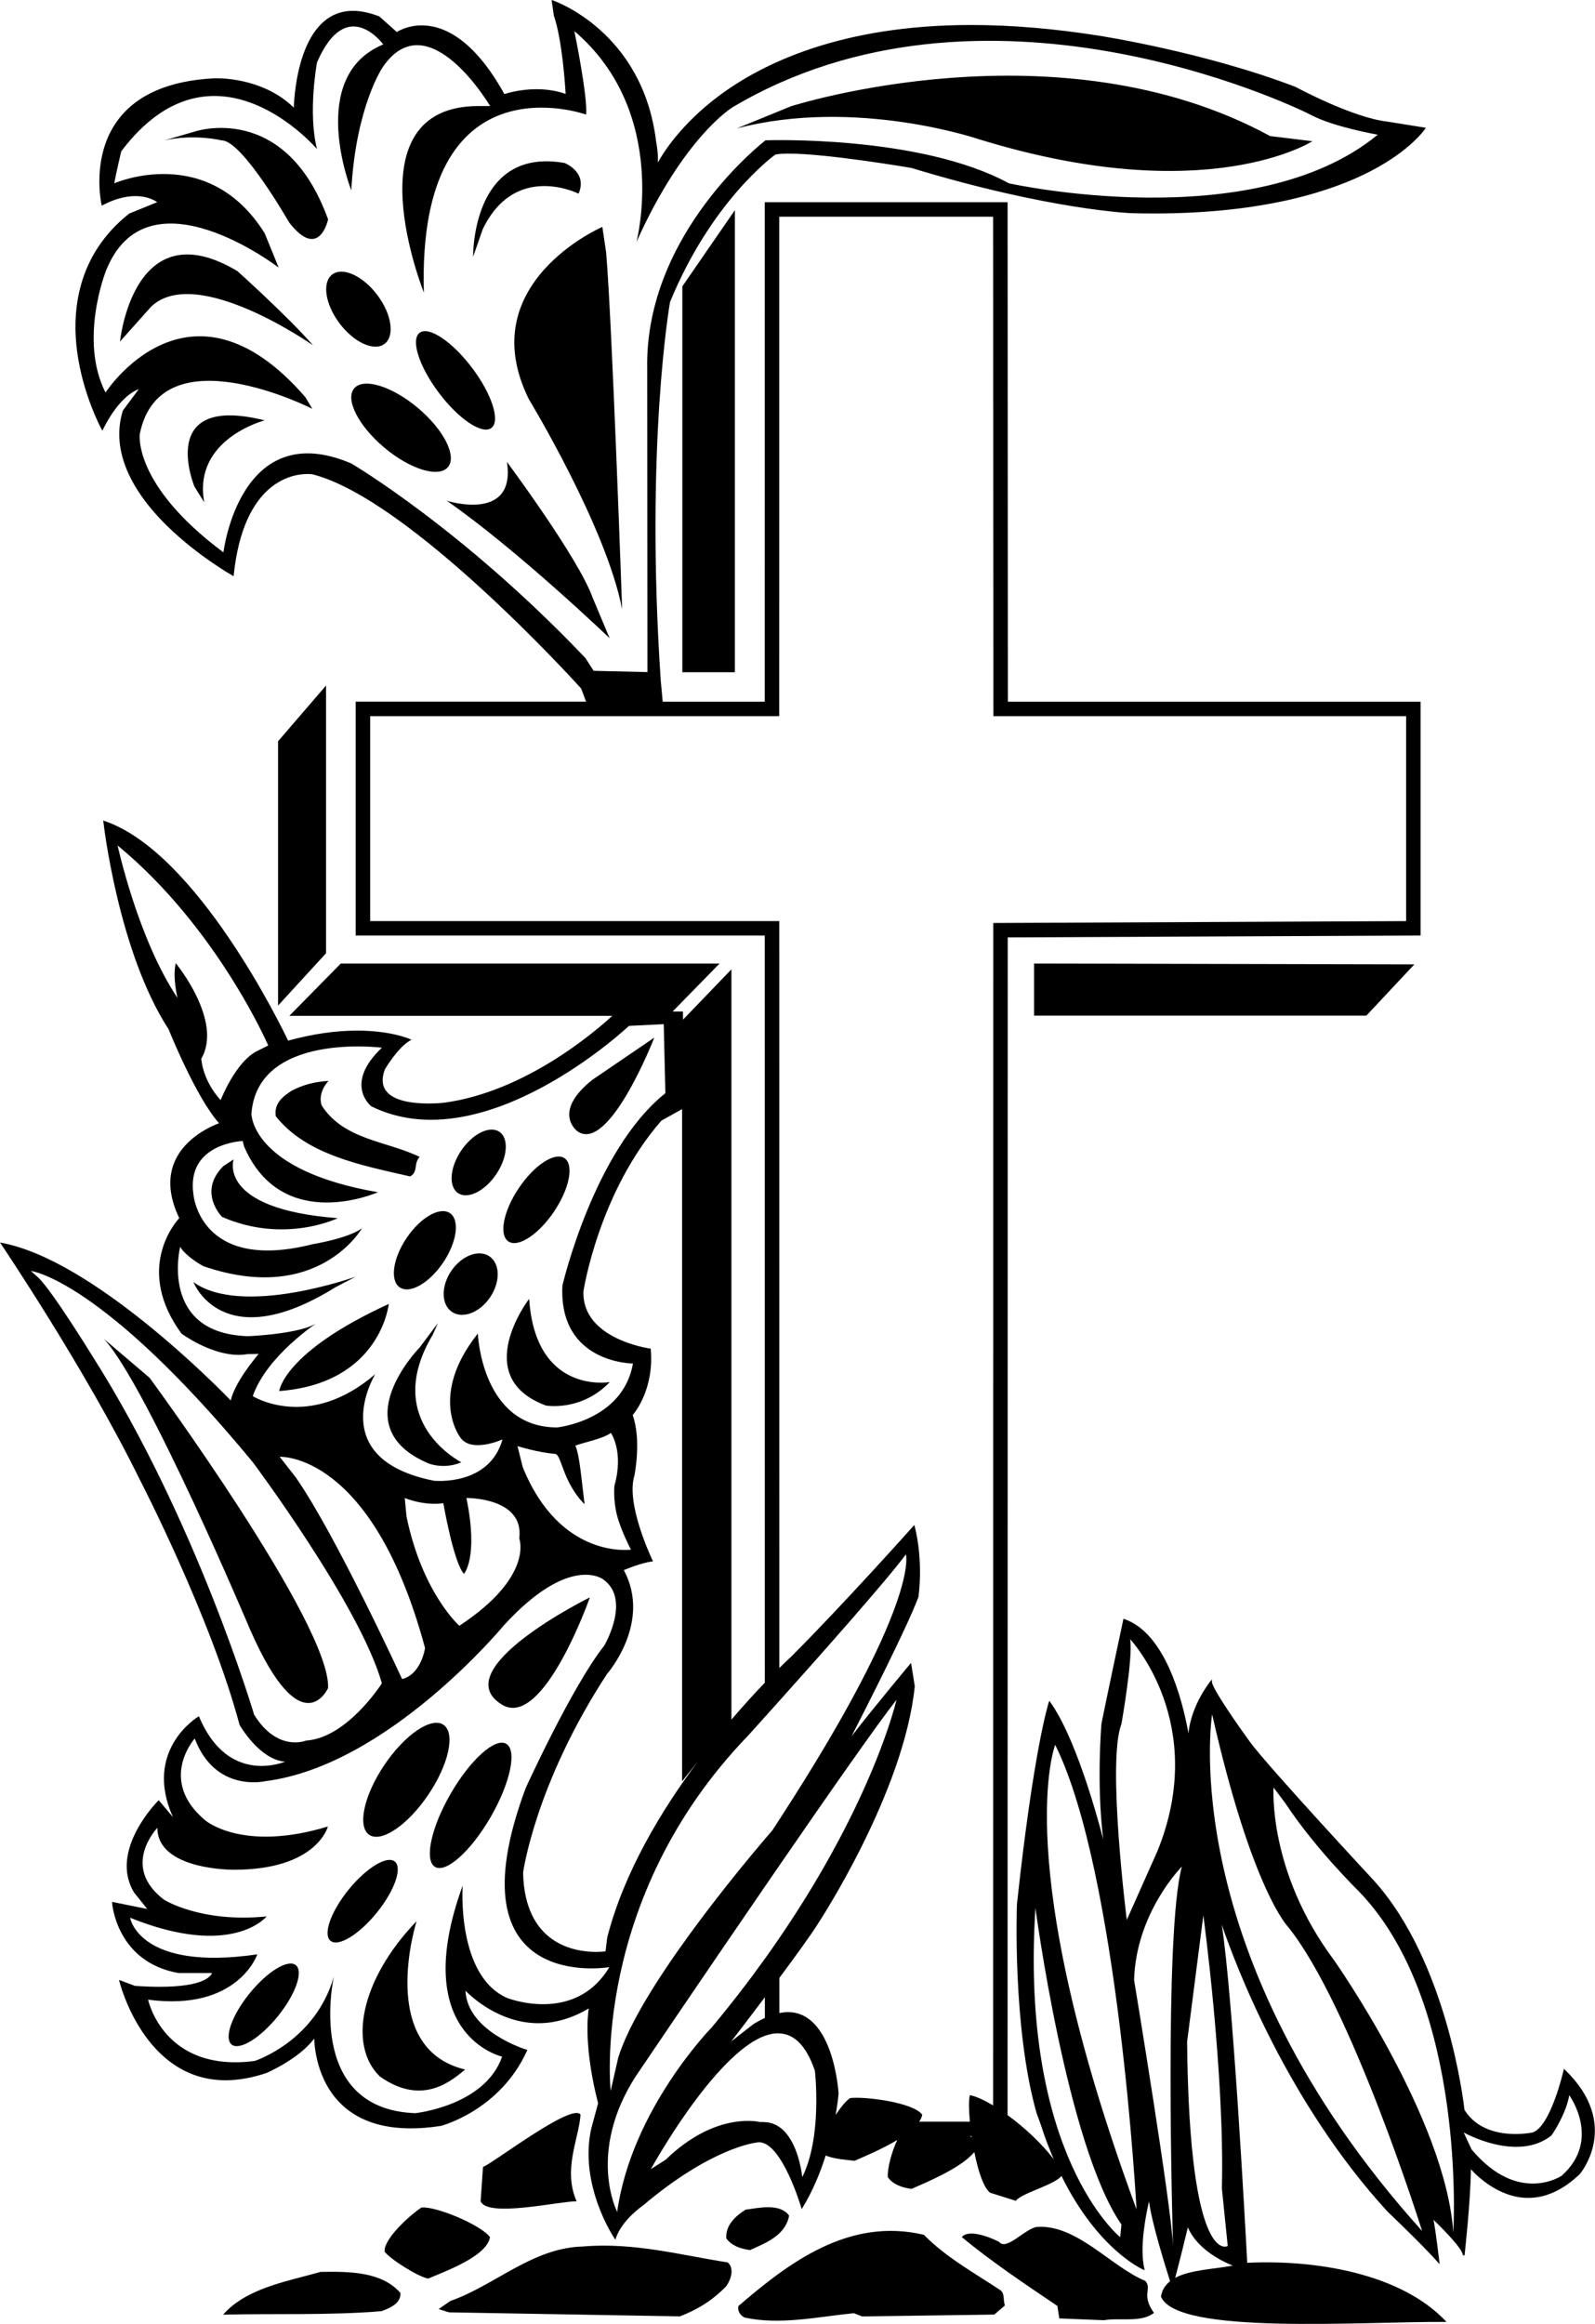 <?xml version="1.0" encoding="utf-8"?>
<!-- Generator: Adobe Illustrator 17.0.0, SVG Export Plug-In . SVG Version: 6.00 Build 0)  -->
<!DOCTYPE svg PUBLIC "-//W3C//DTD SVG 1.1//EN" "http://www.w3.org/Graphics/SVG/1.1/DTD/svg11.dtd">
<svg version="1.1" id="Layer_1" xmlns="http://www.w3.org/2000/svg" xmlns:xlink="http://www.w3.org/1999/xlink" x="0px" y="0px"
	 width="148.356px" height="216.115px" viewBox="0 0 148.356 216.115" enable-background="new 0 0 148.356 216.115"
	 xml:space="preserve">
<path d="M30.325,63.753l-4.463,5.186v24.578l4.463-4.868V63.753z M68.352,62.515v-42.97l-4.886,7.088v35.882H68.352z M127.091,94.45
	l4.461-4.765L96.18,89.606v4.844H127.091z M91.056,12.949c21.189,6.529,31.012,0.184,31.012,0.184l-3.931-0.48
	C98.397,1.914,73.569,9.885,73.569,9.885l-5.047,2.062C79.61,9.036,91.056,12.949,91.056,12.949z M35.75,41.631
	c-2.409-2.021-3.666-4.489-2.808-5.512c0.858-1.023,3.507-0.214,5.916,1.807c2.409,2.021,3.666,4.489,2.808,5.512
	C40.808,44.461,38.159,43.652,35.75,41.631z M43.911,34.211c1.843,2.444,2.646,4.947,1.794,5.589s-3.037-0.819-4.88-3.263
	c-1.843-2.444-2.646-4.947-1.794-5.589S42.068,31.766,43.911,34.211z M35.769,31.979c-0.969,0.73-2.843-0.123-4.186-1.906
	s-1.646-3.819-0.677-4.549c0.969-0.73,2.843,0.123,4.186,1.906C36.435,29.212,36.738,31.249,35.769,31.979z M30.516,20.406
	c-3.99-11.068-12.426-8.165-12.426-8.165l-2.811,0.818c2.811-0.636,5.352,0,5.352,0c1.907,0,6.258,7.621,6.258,7.621
	C29.7,24.308,30.516,20.406,30.516,20.406z M22.082,25.213c-9.693-5.799-10.919,6.55-10.919,6.55l2.89-3.24
	c4.203-4.029,15.063,3.592,15.063,3.592C26.752,29.399,22.082,25.213,22.082,25.213z M18.09,45.261l0.907,1.451
	c-1.089-5.896,5.623-7.618,5.623-7.618C14.463,36.554,18.09,45.261,18.09,45.261z M44.892,21.339
	c3.014-6.321,8.923-3.327,8.923-3.327c0.876-2.014-1.304-2.855-1.304-2.855c-8.687-1.532-8.505,8.722-8.505,8.722L44.892,21.339z
	 M47.152,42.957c0.87,5.679-5.6,3.609-5.6,3.609c6.569,4.557,15.152,12.788,15.152,12.788l-1.578-3.766
	C53.814,51.909,47.152,42.957,47.152,42.957z M49.194,37.129c0,0,7.221,11.912,8.672,19.533c0,0-0.938-26.833-1.488-33.196
	l-0.352-2.364C56.026,21.101,43.852,26.356,49.194,37.129z M38.747,178.662c-5.3,5.519-6.348,11.608-3.414,14.444
	c4.072,2.896,6.855,0.203,7.933-0.644C34.988,190.483,38.747,178.662,38.747,178.662z M41.248,160.399
	c1.13,0.762,0.501,3.671-1.405,6.497s-4.367,4.499-5.497,3.737c-1.13-0.762-0.501-3.671,1.405-6.497
	C37.657,161.31,40.118,159.637,41.248,160.399z M41.912,166.817c1.826-3.162,4.141-5.244,5.171-4.649
	c1.03,0.595,0.385,3.641-1.441,6.803c-1.826,3.162-4.141,5.244-5.171,4.649C39.441,173.025,40.086,169.979,41.912,166.817z
	 M36.721,173.118c0.726,0.588-0.023,2.716-1.673,4.753c-1.65,2.037-3.577,3.211-4.303,2.622c-0.726-0.588,0.023-2.716,1.673-4.753
	C34.069,173.704,35.995,172.53,36.721,173.118z M37.188,119.726c-0.938-0.633-0.654-2.692,0.633-4.6
	c1.287-1.908,3.091-2.941,4.029-2.308s0.654,2.692-0.633,4.6C39.929,119.325,38.126,120.358,37.188,119.726z M46.155,109.204
	c-1.062,1.574-2.652,2.358-3.552,1.751c-0.9-0.607-0.769-2.375,0.292-3.95s2.652-2.358,3.552-1.751
	C47.348,105.861,47.217,107.63,46.155,109.204z M51.529,112.679c-1.441,2.137-3.34,3.377-4.242,2.77
	c-0.902-0.608-0.464-2.833,0.977-4.971c1.441-2.137,3.34-3.377,4.242-2.77C53.408,108.316,52.97,110.542,51.529,112.679z
	 M41.97,118.199c0.962-1.427,2.553-2.038,3.553-1.364c1,0.674,1.03,2.378,0.067,3.805s-2.553,2.038-3.553,1.364
	C41.037,121.33,41.007,119.626,41.97,118.199z M53.738,105.226c2.95,1.996,7.12-8.73,7.12-8.73l-5.759,3.923
	C51.249,103.487,53.738,105.226,53.738,105.226z M46.689,158.527c3.846,2.35,8.177-9.975,8.177-9.975S41.319,155.248,46.689,158.527
	z M21.73,107.82l-0.956,0.627c-2.422,2.42-0.12,4.72-0.12,4.72c5.797,2.54,10.757,0.12,10.757,0.12
	C20.144,112.422,21.73,107.82,21.73,107.82z M33.083,118.726c0,0-10.517,3.793-15.09,0.507c0,0,2.689,7.022,13.206,0.478
	L33.083,118.726z M36.159,121.266c-9.801,4.482-10.188,8.099-10.188,8.099C35.414,128.647,36.159,121.266,36.159,121.266z
	 M40.254,124.123l0.476-1.074l-1.702,2.271c0,0-7.26,7.38,0.865,10.788c0,0,1.437,0.569,3.018-0.12
	C42.913,135.988,35.414,132.222,40.254,124.123z M21.542,190.133c-0.726-0.588,0.023-2.716,1.672-4.753s3.575-3.213,4.301-2.625
	c0.726,0.588-0.023,2.716-1.672,4.753C24.193,189.545,22.268,190.721,21.542,190.133z M39.041,107.592
	c-3.072-1.497-7.039-1.565-9.113-4.774c-0.277-0.774,0.029-1.633,0.621-2.296c-1.259,0.075-2.327,0.344-3.404,0.903
	c-0.882,0.561-1.667,1.219-1.495,2.377c2.842,3.606,7.956,4.561,12.488,5.6C38.919,109.031,38.451,108.157,39.041,107.592z
	 M30.516,156.98c0.273-5.898-16.599-28.847-16.599-28.847l-4.263-3.629c3.991,4.263,13.606,27.034,13.606,27.034
	C28.067,162.514,30.516,156.98,30.516,156.98z M49.218,120.788c0,0-5.588,7.263,1.553,9.921c0,0,3.287,0.598,5.946-2.18
	C56.717,128.529,49.815,129.752,49.218,120.788z M44.925,201.522l-0.22,3.194c0.652,1.549,7.378-0.027,8.927,0
	c-1.306-2.977,0.228-5.846,0.364-8.055C53.243,195.493,45.898,201.155,44.925,201.522z M69.76,209.25
	c1.464-0.648,3.316-1.385,3.637-3.205c-0.851-1.17-2.795-0.722-4.056-0.551c-0.882,0.561-1.863,1.408-1.789,2.66
	C68.025,208.836,68.89,209.138,69.76,209.25z M93.009,212.952c-2.393-1.58-5.076-3.068-7.074-5.122
	c-7.037-1.66-12.631,2.664-17.251,6.623c-0.103,0.478,0.178,0.867,0.563,1.068c3.279,0.729,6.873-0.074,10.171-0.402l0.768,0.302
	l12.297-0.172l0.986-0.849C93.282,213.918,93.489,213.248,93.009,212.952z M106.531,212.117c-3.172-1.304-6.356-5.248-10.039-5.023
	c-1.066,0.076-2.892,2.275-3.555,1.397c-0.959-0.497-2.882-1.203-3.476-0.445c2.863,2.358,5.828,4.331,8.892,6.403l0.172,1.157
	l4.159,0.168c1.457-0.263,3.47,0.259,4.648-0.683C106.097,213.353,107.198,212.898,106.531,212.117z M54.26,208.915
	c-4.745,0.11-8.196,3.609-12.382,5.074l-1.079,0.749l0.963,0.304l21.485,0.373c1.656-0.644,3.027-1.484,4.308-2.809
	c0.397-0.569,0.801-1.621,0.134-2.209C63.441,209.747,59.011,208.517,54.26,208.915z M29.824,211.279
	c-3.213,0.907-6.902,1.516-9.074,3.977c4.455-0.116,9.968,0.077,14.722-0.321c0.779-0.275,1.851-0.737,1.772-1.7
	C35.534,211.283,32.632,211.231,29.824,211.279z M145.565,192.49l-0.101-0.098l-0.031,0.137c-0.012,0.052-1.194,5.217-2.875,5.783
	c-0.007,0.001-0.675,0.146-1.589,0.146c-1.528,0-3.591-0.39-4.752-2.24c-0.063-0.575-1.581-13.742-8.429-21.334
	c-0.098-0.105-9.78-10.528-11.508-12.866c-0.989-1.356-3.555-5.009-3.555-5.615v-0.222l-0.141,0.172
	c-0.02,0.023-1.8,2.229-2.04,4.843c-0.595-3.273-2.19-9.326-5.964-10.627l-0.084-0.029l-0.019,0.088
	c-0.015,0.067-1.439,6.746-2.026,9.655c-0.005,0.061-0.48,5.545,0.163,10.758c-0.789-3.007-2.702-9.644-4.926-12.745l-0.09-0.126
	l-0.05,0.146c-0.014,0.041-1.399,4.283-2.96,18.778c-0.005,0.113-0.427,11.412,1.813,19.377l0.395,1.088
	c0.378,1.184,0.79,2.253,1.217,3.248c-1.106-1.463-2.732-2.968-4.295-4.107l0.013-109.522l38.401-0.176V65.255H93.744l-0.024-46.45
	H71.133l-0.002,46.45h-9.493l-0.184-2.012c-1.463-21.908,0.849-35.042,0.867-35.155c3.822-9.301,9.485-13.489,9.802-13.717
	c0.299-0.058,0.72-0.086,1.252-0.086c3.602,0,11.323,1.321,11.391,1.332c12.929,3.929,20.45,4.208,20.525,4.21
	c0.689,0.018,1.378,0.026,2.047,0.026c10.369,0,16.67-2.134,20.129-3.925c3.758-1.945,5.077-3.923,5.09-3.942l0.066-0.103
	l-3.592-0.576c-3.227-0.363-8.463-3.19-8.524-3.223c-8.454-3.245-18.201-4.751-18.298-4.766c-4.173-0.659-8.166-0.994-11.87-0.994
	c-12.106,0-19.44,3.581-23.462,6.584c-3.479,2.598-5.147,5.228-5.688,6.204c0.054-0.875-0.15-1.89-0.159-1.935
	C59.793,2.901,51.509,0.067,51.425,0.04L51.304,0l0.208,1.437c0.784,2.282,1.056,6.532,1.099,7.294
	c-0.836-0.289-1.75-0.435-2.717-0.435c-1.504,0-2.697,0.359-2.981,0.453c-2.919-5.278-5.787-6.388-7.682-6.388
	c-1.259,0-2.105,0.48-2.321,0.617l-1.621-1.441l-0.024-0.015c-0.873-0.34-1.692-0.513-2.436-0.513c-4.987,0-5.458,7.696-5.502,9
	c-2.599-2.53-6.154-2.729-7.196-2.729c-0.176,0-0.274,0.006-0.273,0.006c-4.131,0.221-7.116,1.517-8.871,3.85
	c-2.55,3.391-1.556,7.843-1.545,7.888l0.023,0.099l0.091-0.047c1.075-0.558,2.097-0.841,3.037-0.841
	c1.096,0,1.783,0.393,2.033,0.566l-2.598,1.057l-0.02,0.011c-4.894,3.89-5.328,9.138-4.83,12.855
	c0.538,4.021,2.254,7.165,2.271,7.196l0.073,0.132l0.067-0.135c1.397-2.796,2.802-3.543,3.325-3.732l-1.476,1.982l-0.012,0.024
	c-1.047,3.353,0.387,7.069,4.149,10.748c2.832,2.77,6.017,4.568,6.049,4.586l0.105,0.059l0.012-0.119
	c0.917-8.706,5.468-9.383,6.84-9.383c0.307,0,0.494,0.031,0.496,0.031c9.01,2.297,24.503,19.389,24.978,19.916l0.459,1.225h-21.43
	v21.75h38.049l0.005,69.482c-0.885,0.922-1.95,2.08-3.106,3.433V90.146l-4.498,4.677l-0.012-0.674l-0.001-0.078h-0.96l4.368-4.465
	h-35.23l-4.786,4.863H56.95c-1.623,1.495-8.103,7.063-15.639,8.08c-0.006,0.001-0.625,0.074-1.444,0.074
	c-1.435,0-3.292-0.213-3.995-1.226c-0.346-0.5-0.37-1.158-0.077-1.944c0.012-0.021,1.188-2.022,2.343-2.681l0.135-0.077
	l-0.141-0.064c-0.018-0.008-1.753-0.787-4.906-0.787c-2.024,0-4.186,0.314-6.427,0.935c-0.54-1.137-8.445-17.498-17.078-20.431
	l-0.118-0.04l0.014,0.124c0.013,0.12,1.377,12.081,6.063,19.282c0.025,0.063,2.532,6.32,4.696,8.744
	c-0.575,0.21-3.138,1.259-4.132,3.572c-0.657,1.527-0.512,3.294,0.429,5.251c-0.429,0.467-4.127,4.799,0.199,10.729l0.017,0.017
	c0.026,0.02,2.676,1.971,5.304,1.971c0.292,0,0.578-0.024,0.837-0.071l1.032-0.018c-0.475,0.559-2.223,2.695-2.6,4.328
	c-1.223-1.265-12.819-13.057-21.276-14.649L0,115.553l0.107,0.157c0.078,0.115,7.85,11.634,12.87,21.84
	c0.066,0.127,6.626,12.81,9.301,22.844l0.008,0.019c0.078,0.136,1.877,3.235,4.243,3.422c-0.442,0.16-1.25,0.392-2.208,0.392
	c-1.76,0-4.192-0.787-5.785-4.537l-0.035-0.083l-0.078,0.046c-0.053,0.031-5.133,3.116-2.336,9.333l-1.324-1.572l-0.061,0.06
	c-0.046,0.046-4.611,4.621-2.229,8.53l1.222,1.524l-3.173-0.638l-0.101-0.02l0.006,0.103c0.003,0.055,0.41,5.498,6.174,6.513h3.116
	c-0.105,0.292-0.764,1.28-4.868,1.28c-0.697,0-1.47-0.029-2.297-0.086l-1.481-0.556l0.035,0.146
	c0.022,0.092,2.286,9.188,9.873,9.188c1.186,0,2.455-0.223,3.779-0.665c0.031-0.014,3.045-1.297,4.466-3.215
	c0.028,0.864,0.278,3.794,2.342,5.927c2.034,2.101,5.208,2.852,9.438,2.199c0.055-0.014,5.486-1.427,8.011-6.983l0.037-0.083
	l-0.087-0.026c-0.056-0.017-5.484-1.67-5.673-5.481c0.623,0.632,3.214,3.021,6.787,3.021c1.575,0,3.149-0.462,4.681-1.372
	c-0.113,0.731-0.435,3.737,0.87,8.817l-0.643,2.384c-1.151,5.25,2.126,10.122,2.159,10.171l0.09,0.131l0.051-0.15
	c0.576-1.706,2.487-3.002,2.513-3.021c6.363-5.393,10.471-5.847,10.523-5.853c0.092-0.023,0.186-0.035,0.278-0.035
	c2.124,0,3.897,5.985,3.915,6.046l0.051,0.172l0.093-0.153c0.959-1.577,1.645-3.271,2.14-4.836c0.761,0.338,2.016,0.411,2.685,0.497
	c0.805-0.356,2.529-1.068,3.973-1.938c-0.529,1.119-0.931,2.637-0.883,3.454c0.472,0.681,1.337,0.983,2.207,1.095
	c1.229-0.545,4.605-1.918,5.842-3.425c0.35,1.741,0.863,3.327,1.47,3.781l2.391,0.752c0.488-0.704,3.651-1.495,4.241-2.317
	c3.401,6.886,7.553,8.691,7.602,8.711l0.143,0.059l-0.035-0.149c-0.463-1.988,0.161-5.073,0.438-6.259
	c0.234,1.944,1.54,6.121,1.959,7.431c-0.44,0.349-0.752,0.804-0.847,1.429c1.437,3.598,18.523,2.312,26.557,2.356
	c-4.279-4.591-12.377-5.797-18.535-5.496c-0.206-3.898-1.343-24.777-2.369-31.447c1.283,3.761,6.096,16.516,15.421,26.689
	c0.031,0.029,3.146,2.979,4.678,4.705l0.168,0.188l-0.029-0.25c-0.015-0.125-0.333-2.814-0.539-3.875
	c0.904,0.862,2.725,2.716,2.725,3.292l0.158,0.009c0.006-0.052,0.564-5.067,0.591-8.011c0.541,0.601,2.6,2.663,5.333,2.663
	c1.657,0,3.274-0.749,4.81-2.229C146.993,202.121,150.835,197.562,145.565,192.49z M72.483,85.657h-38.05V66.602h38.045l0.002-46.45
	h19.892l0.024,46.45h38.391V85.66l-38.401,0.176L92.373,195.8c-0.839-0.505-1.6-0.853-2.167-0.957
	c-0.105,0.456-0.095,1.378,0.004,2.465h-4.714c0.145-0.214,0.246-0.431,0.284-0.647c-0.851-1.17-5.453-1.716-6.714-1.544
	c-0.342,0.218-0.852,0.828-1.342,1.564c0.211-1.193,0.275-1.967,0.276-1.992c-0.004-0.076-0.459-7.569-4.714-7.569
	c-0.255,0-0.521,0.032-0.795,0.086v-3.266c1.507-2.026,2.946-4.01,3.605-5.063c0.079-0.121,7.986-12.157,8.989-22.054l0.001-0.01
	l-0.347-2.17l-0.111,0.134c-0.036,0.043-3.326,3.974-5.426,6.694c1.272-2.476,5.102-9.992,6.221-12.938
	c0.005-0.032,0.499-3.21-0.34-6.572l-0.036-0.146l-0.101,0.112c-0.063,0.072-6.489,7.27-11.339,12.121
	c-0.023,0.021-0.439,0.4-1.119,1.07L72.483,85.657z M13.004,40.342c1.948-9.511,16.047-2.323,16.047-2.323l-0.648-1.083
	c-10.81-12.483-18.589-0.432-18.589-0.432c-2.503-4.915,0.037-11.31,0.037-11.31c3.838-9.726,16.069-0.308,16.069-0.308l-1.3-3.19
	c-5.296-8.486-13.997-4.646-13.997-4.646c0.159-0.868,0.65-2.973,0.65-2.973c8.643-11.461,18.212-0.217,18.212-0.217
	c-0.865-3.406,0-8.053,0-8.053c2.756-6.378,6.161-1.675,6.161-1.675c-7.188,2.973-2.973,13.566-2.973,13.566
	c0.433-7.836,2.929-11.459,2.929-11.459c4.213-6.161,9.985,3.623,9.985,3.623h-1.081c-12.049,0-5.081,17.347-5.081,17.347
	c-0.648-22.21,15.088-16.554,15.088-16.554c0.176-1.577-1.089-7.763-1.089-7.763c8.919,7.621,5.776,19.609,5.776,19.609
	c4.397-9.788,8.921-12.515,8.921-12.515c23.23-13.815,51.821-0.346,53.895,0.743c2.074,1.089,6.132,1.797,6.132,1.797
	c-11.616,9.569-34.304,4.523-34.304,4.523c-8.314-4.523-22.64-4-22.64-4s-11.246,8.596-11.007,21.253l0.021,28.201l-5.002-0.118
	l-0.766-1.188C42.991,49.147,32.673,43.1,32.673,43.1c-10.376-4.432-11.892,8.269-11.892,8.269
	C12.298,45.048,13.004,40.342,13.004,40.342z M72.72,197.982c-0.264-0.224-0.563-0.401-0.903-0.513
	c-0.208-0.068-0.435-0.103-0.674-0.117c-0.142-0.008-0.283-0.019-0.436-0.005c0,0-4.083-1.076-8.792,3.501l-1.377,0.874
	c0,0,5.858-10.657,10.604-12.396c0.228-0.083,0.452-0.143,0.674-0.183c0.229-0.042,0.453-0.053,0.674-0.044
	c1.317,0.054,2.479,1.04,3.306,3.481c0,0,0.254,2.174,0.058,4.729c-0.017,0.223-0.038,0.447-0.062,0.674
	c-0.024,0.224-0.051,0.448-0.083,0.674c-0.188,1.327-0.52,2.673-1.091,3.811c0,0-0.205-2.29-1.292-3.811
	C73.148,198.406,72.949,198.176,72.72,197.982z M43.033,175.358c-5.081,13.935,3.67,15.902,3.67,15.902
	c-1.592,4.59-8.084,5.26-8.084,5.26c-10.355-0.395-7.56-12.726-7.56-12.726c-1.729,6.07-7.372,7.869-7.372,7.869
	c-8.484,1.112-9.912-5.699-9.912-5.699c8.362,1.112,10.159-4.215,10.159-4.215c-11.022,1.607-11.833-3.404-11.833-3.404
	c9.54,3.844,12.699-0.124,12.699-0.124c-6.136,0.617-9.542-1.553-9.542-1.553c-4.093-3.103-0.619-6.685-0.619-6.685
	c0,3.969,7.126,3.898,7.126,3.898c7.743,0,8.732-4.022,8.732-4.022c-7.937,2.416-11.395-0.563-11.395-0.563
	c-4.464-3.722-0.99-7.62-0.99-7.62c1.923,5.08,6.563,3.969,6.563,3.969c11.395-1.429,22.156-14.453,22.156-14.453
	c6.165-6.755,9.273-4.315,9.273-4.315c2.64,1.874,0.097,6.165,0.097,6.165c-3.023,3.834-7.306,13.248-7.306,13.248
	c-7.182,19.237,7.782,16.649,7.782,16.649c-3.213,5.368-9.515,2.863-9.515,2.863C42.441,183.719,43.033,175.358,43.033,175.358z
	 M23.634,159.452c0,0-5.329-18.028-14.993-33.267c0,0-3.776-6.138-5.081-7.374l-0.687-0.617c0,0,6.577,0.741,20.636,17.781
	c0,0,9.966,13.318,12.011,20.566c0,0-3.213,5.08-7.055,5.329C28.466,161.87,25.802,162.982,23.634,159.452z M23.069,124.262
	c-8.308-0.249-6.314-8.308-6.314-8.308c0.617,0.987,2.167,1.799,2.167,1.799c10.654,3.652,14.747-3.528,14.747-3.528
	c-1.236,0.934-4.586,1.482-4.586,1.482c-10.529,2.662-11.092-4.641-11.092-4.641c-0.687-4.764,4.584-4.956,4.584-4.956l0.124,0.495
	c3.528,8.237,12.453,4.269,12.453,4.269c-11.836-2.045-11.765-7.304-11.765-7.304c0.563-7.621,12.136-6.138,12.136-6.138
	c-3.598,3.406-0.99,5.451-0.99,5.451c10.531,5.205,23.971-7.48,23.971-7.48l3.232-0.159l0.153,6.42
	c-6.664,5.321-9.577,17.889-9.577,17.889c-0.368,7.25,6.563,7.25,6.563,7.25c-0.936,5.327-7.055,5.944-7.055,5.944
	c-7.055,0-7.374-8.732-7.374-8.732c-4.583,5.768-1.673,9.598-1.673,9.598c0.986,1.607,3.967,0.246,3.967,0.246
	c-1.234,4.393-6.385,3.844-6.385,3.844c-10.283-2.045-5.449-9.912-5.449-9.912c-6.192,5.327-11.395,2.046-11.395,2.046
	c1.304-3.774,6.066-6.879,6.066-6.879C28.147,124.067,23.069,124.262,23.069,124.262z M24.949,97.225l-0.984,0.493
	c-2.049,0.981-3.441,4.588-3.441,4.588c-1.723-1.884-1.801-3.851-1.801-3.851c2.047-3.521-2.373-8.883-2.373-8.883
	c-0.321,1.275,0.159,3.229,0.159,3.229c-3.687-5.49-5.571-14.175-5.571-14.175C20.198,86.246,24.949,97.225,24.949,97.225z
	 M71.143,187.666c-0.353,0.163-0.713,0.35-1.087,0.587l-2.045,1.6c0.594-0.772,1.807-2.356,3.132-4.115L71.143,187.666z
	 M72.488,158.178c3.764-4.201,10.031-11.262,11.773-13.625c0,0,1.393,4.399-11.772,24.665c-0.218,0.336-0.429,0.664-0.655,1.008
	c0,0-0.012,0.014-0.019,0.021c-0.051,0.058-0.289,0.332-0.674,0.784c-2.587,3.041-11.7,14.041-13.64,20.332l-0.7,3.078
	c0,0-1.93-17.775,12.765-33.016c0,0,0.607-0.67,1.574-1.746c0.208-0.231,0.434-0.483,0.674-0.75
	C72.029,158.69,72.252,158.442,72.488,158.178z M37.811,141.031l-0.164-1.72c0,0,1.721,0.739,3.588,0.484
	c0,0,0.952,5.515,1.917,6.571c0,0,1.375-1.484,0.23-7.055c0,0,5.408-0.081,4.917,3.77c0,0,1.391,3.524-5.573,8.111
	C42.726,151.192,39.285,148.161,37.811,141.031z M39.534,153.26c0,0-0.331,2.424-2.132,2.892c0,0-6.227-13.544-9.912-18.788
	l-1.474-1.884C26.015,135.481,34.615,134.99,39.534,153.26z M48.134,134.487c0,0,1.938,0.602,3.503,0.719
	c0.594,0.046,0.689,2.639,2.737,4.687c-0.296-2.344-0.47-4.662-0.865-5.451c0.745-0.292,2.505-0.613,3.312-1.184
	c0,0,1.23,1.722,0.327,4.917c0,0-0.133,1.348,0.257,2.803c0.391,1.454,1.283,3.132,1.283,3.132s-6.559,0.961-10.062-7.656
	L48.134,134.487z M59.135,193.085c0,0,5.923-8.772,12.007-17.636c0.225-0.327,0.449-0.654,0.674-0.981
	c0.225-0.327,0.449-0.654,0.674-0.98c4.645-6.751,9.136-13.181,10.896-15.411c0,0-2.105,9.299-10.896,22.156
	c-0.221,0.323-0.444,0.648-0.674,0.976c-0.221,0.315-0.445,0.632-0.674,0.952c-1.475,2.057-3.115,4.192-4.944,6.387
	c0,0-7.457,7.594-8.794,17.152C57.404,205.699,54.564,200.186,59.135,193.085z M56.481,180.178l-0.16,1.292
	c-0.126,0.017-0.446,0.051-0.885,0.051c-1.995,0-6.648-0.72-6.781-7.38c0.011-0.082,1.144-8.272,7.797-18.455
	c0.042-0.048,4.191-4.792,1.573-9.669c0.326-0.139,1.597-0.661,2.607-0.804l0.108-0.015l-0.048-0.098
	c-0.025-0.053-2.511-5.212-1.684-7.868c0.007-0.033,0.669-3.275-0.157-5.634c0.26-0.306,1.994-2.503,1.679-6.115l-0.006-0.063
	l-0.063-0.008c-0.064-0.009-6.356-0.889-6.193-5.328c0.014-0.091,1.42-9.188,7.252-15.868l1.924-1.07v62.511
	c0,0,0.637-0.812,1.463-1.834C61.497,168.384,58.031,174.135,56.481,180.178z M90.192,198.655h0.178
	c0.005,0.032,0.008,0.062,0.013,0.094C90.32,198.717,90.259,198.686,90.192,198.655z M136.873,199.886l-0.729-1.571
	c0,0,4.991,2.813,8.165,0.273c0,0,1.313-1.847,1.654-3.735c0,0,3.041,4.161-0.712,7.486
	C145.251,202.339,141.229,205.087,136.873,199.886z M105.712,205.467c-11.906-32.271-7.565-43.202-7.565-43.202
	C104.035,174.126,105.712,205.467,105.712,205.467z M105.123,152.444c0,0,7.349,7.803,2.542,19.686l-2.859,6.414
	c0,0-1.861-14.761-0.499-18.208C104.308,160.336,105.397,154.167,105.123,152.444z M104.308,206.875l-0.116,1.174
	c0,0-9.353-7.53-7.884-30.615C96.308,177.434,99.228,199.528,104.308,206.875z M105.484,184.132
	c0.186-6.287,4.447-10.55,4.447-10.55c-1.668,6.062-0.87,33.742-0.818,35.475C109.057,205.707,105.484,184.132,105.484,184.132z
	 M111.926,178.118c0,0,1.996,14.697,1.725,25.4l0.544,5.354c0,0-3.569,2.134-3.78-18.98L111.926,178.118z M112.744,159.429
	c3.718,16.419,7.074,19.777,7.074,19.777c5.896,7.348,12.457,28.271,12.457,28.271C109.115,181.747,112.744,159.429,112.744,159.429
	z M124.083,182.291c-6.169-8.254-5.625-16.057-5.625-16.057l1.089,1.451c2.814,4.263,6.803,8.163,6.803,8.163
	c10.159,10.434,8.826,31.776,8.826,31.776C134.48,197.038,124.083,182.291,124.083,182.291z M109.307,211.832
	c0.45-1.677,1.001-3.952,1.178-4.69c0.82,1.885,2.829,2.996,4.168,3.553C112.976,211.022,110.726,211.073,109.307,211.832z
	 M45.577,208.055c-0.851-1.169-5.124-2.927-6.385-2.757c-0.882,0.561-3.497,2.84-3.422,4.091c0.472,0.681,3.205,2.402,4.074,2.511
	C41.308,211.252,45.254,209.877,45.577,208.055z"/>
</svg>

